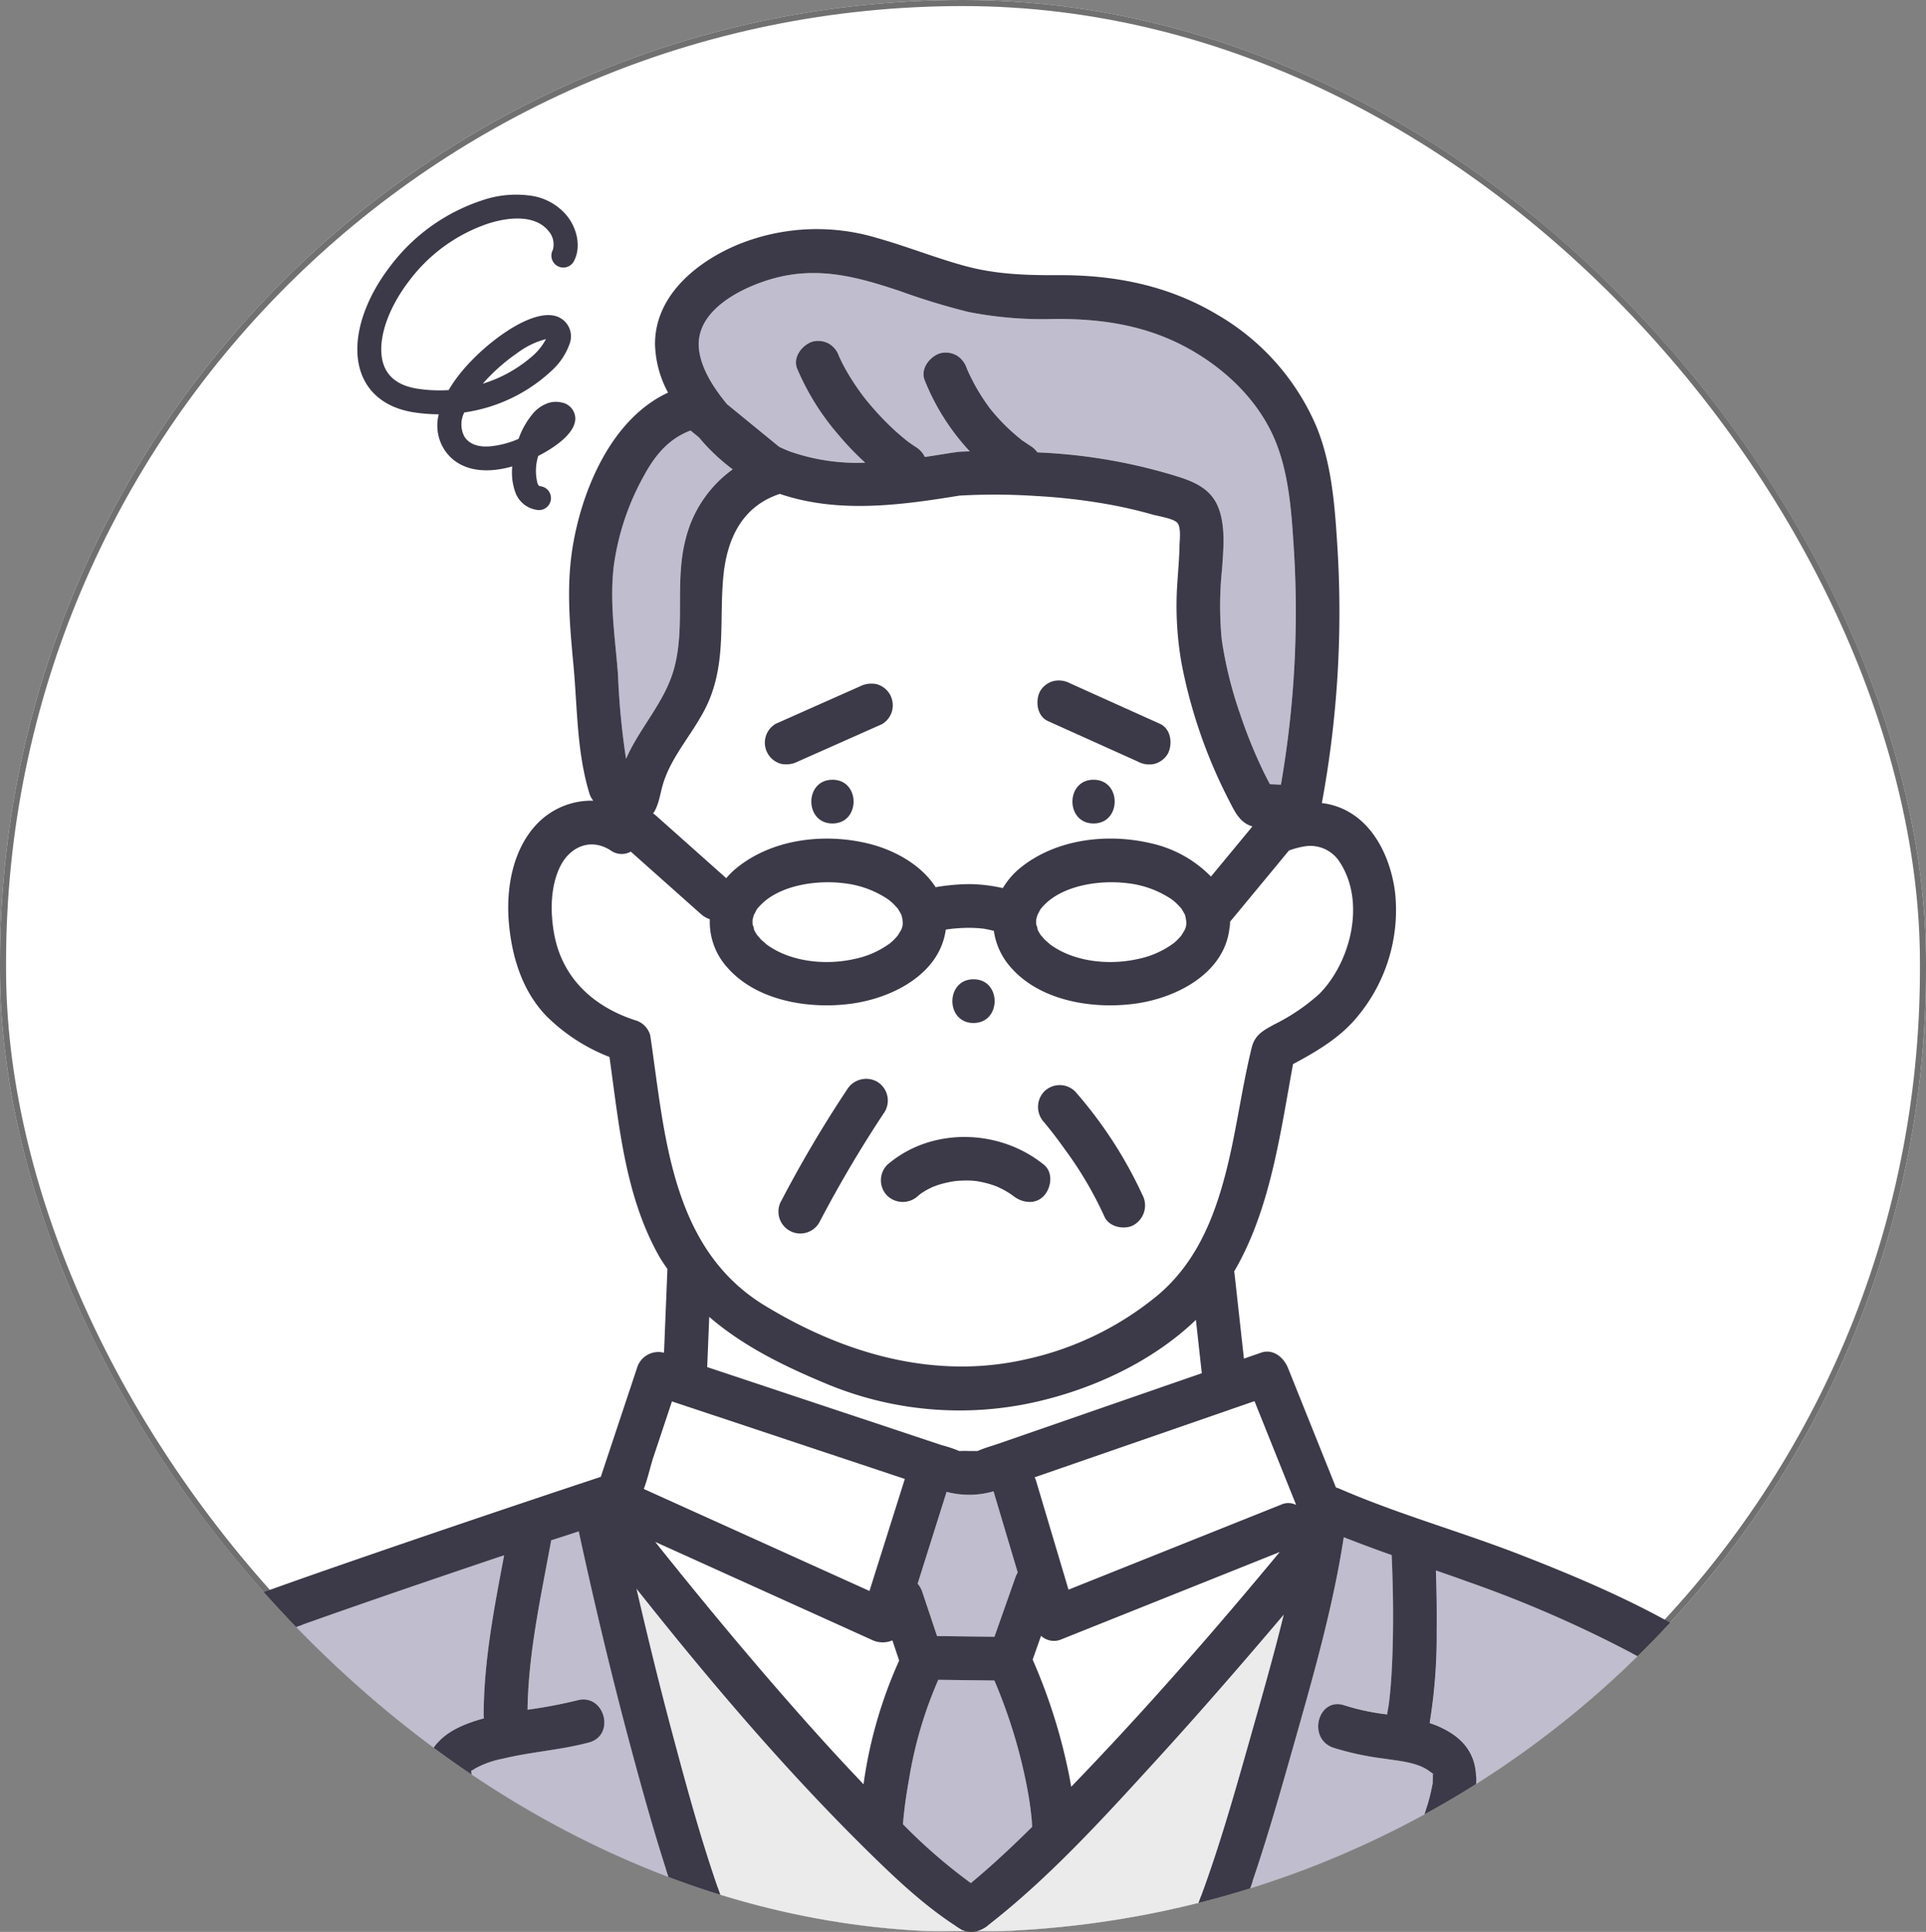 <svg xmlns="http://www.w3.org/2000/svg" xmlns:xlink="http://www.w3.org/1999/xlink" width="318" height="319" viewBox="0 0 318 319">
  <rect x="0" y="0" width="318" height="319" fill="#808080" stroke="none"/>
  <defs>
    <clipPath id="clip-path">
      <rect id="長方形_23750" data-name="長方形 23750" width="318" height="319" rx="159" transform="translate(347 2649)" fill="#fff" stroke="#707070" stroke-width="1"/>
    </clipPath>
  </defs>
  <g id="issue1" transform="translate(-347 -2657)">
    <g id="長方形_23692" data-name="長方形 23692" transform="translate(347 2657)" fill="#fff" stroke="#707070" stroke-width="1">
      <rect width="318" height="319" rx="159" stroke="none"/>
      <rect x="0.5" y="0.5" width="317" height="318" rx="158.5" fill="none"/>
    </g>
    <g id="マスクグループ_31" data-name="マスクグループ 31" transform="translate(0 8)" clip-path="url(#clip-path)">
      <g id="グループ_37179" data-name="グループ 37179" transform="translate(-609.363 2600.348)">
        <path id="パス_51934" data-name="パス 51934" d="M1072.79,256.751c-.021-.114-.146-1.016-.183-1.247q-.135-.838-.291-1.671a86.558,86.558,0,0,0-5.455-17.975l-9.266-.116a67.9,67.9,0,0,0-4.8,16.231q-.328,1.813-.591,3.637l-.087.615-.019.165c-.052.421-.1.839-.151,1.26-.074.644-.132,1.289-.186,1.936.191.186.371.385.563.571a89.6,89.6,0,0,0,10.65,9.15c3.523-2.919,6.866-6.059,10.114-9.283-.024-.395-.037-.79-.072-1.181C1072.959,258.145,1072.874,257.448,1072.79,256.751Z" transform="translate(53.684 90.283)" fill="#c0bdce"/>
        <path id="パス_51935" data-name="パス 51935" d="M1069.646,237.1a3.137,3.137,0,0,1-3.149-.663q-.693,1.962-1.385,3.926a92.882,92.882,0,0,1,6.1,19.509c.091.493.176.993.263,1.491,12.006-12.416,23.412-25.464,34.434-38.767l-2.573,1.029Z" transform="translate(61.758 82.328)" fill="#fff"/>
        <path id="パス_51936" data-name="パス 51936" d="M1062.056,237.73q-2.651-1.2-5.3-2.4-15.239-6.89-30.478-13.781l.258.329c8.392,10.5,17,20.848,25.976,30.861q4.01,4.475,8.161,8.83a74.267,74.267,0,0,1,5.882-20.427q-.559-1.666-1.115-3.335A4.084,4.084,0,0,1,1062.056,237.73Z" transform="translate(38.267 81.698)" fill="#fff"/>
        <path id="パス_51937" data-name="パス 51937" d="M1026.717,216.209c-.507,1.526-.932,3.529-1.611,5.351l4.34,1.963,32.917,14.884q2.921-9.252,5.839-18.5l-38.452-12.8Q1028.235,211.654,1026.717,216.209Z" transform="translate(37.557 72.956)" fill="#fff"/>
        <path id="パス_51938" data-name="パス 51938" d="M1113.037,205.417q-.361-3.262-.721-6.522c-6.756,6.5-15.868,10.873-24.69,13.127a57.038,57.038,0,0,1-36.226-2.534c-7.1-2.947-13.86-6.267-19.437-11.085l-.339,8.291q6.738,2.244,13.478,4.489l25.245,8.4a21.974,21.974,0,0,1,2.809.936c.032.016.071.021.1.034.061,0,.08,0,.164,0,.613-.047,1.25,0,1.865,0h.928c.109-.035.222-.069.327-.114,1.019-.438,2.127-.737,3.174-1.1L1113.3,207.7c-.011-.083-.029-.162-.037-.249Z" transform="translate(41.5 67.695)" fill="#fff"/>
        <path id="パス_51939" data-name="パス 51939" d="M1140.073,150.091a13.051,13.051,0,0,0-2.561.655c-.074.024-.112.035-.159.048-.018.022-.031.045-.048.066q-.679.819-1.354,1.637-4.163,5.031-8.323,10.061c0,.019,0,.035,0,.055a3.911,3.911,0,0,1-.079.878c-.764,7.525-8.66,11.624-15.489,12.579-6.978.977-15.707-.369-20.612-5.954a11.508,11.508,0,0,1-2.818-6.055c-.533-.128-1.069-.249-1.611-.339-.053-.008-.072-.013-.111-.019-.271-.027-.543-.058-.815-.079-.533-.039-1.066-.059-1.6-.059a28.832,28.832,0,0,0-3.179.2c-.207.03-.416.061-.623.095-.979,7.293-8.738,11.27-15.455,12.209-6.98.977-15.708-.369-20.612-5.954a11.212,11.212,0,0,1-2.889-7.973,4.1,4.1,0,0,1-1.417-.807l-1.549-1.377q-5.041-4.49-10.082-8.976a3.113,3.113,0,0,1-3.324-.2c-3.341-2.155-6.81-.583-8.406,2.793-1.571,3.324-1.571,7.473-.92,11.021,1.33,7.237,6.429,11.958,13.34,14.218a3.575,3.575,0,0,1,2.523,2.521c2.407,16.178,3.3,35.109,18.9,44.594,13.075,7.954,28.052,12.35,43.259,8.848a51.37,51.37,0,0,0,21.711-10.618c6.24-5.3,9.227-12.608,11.21-20.376,1.722-6.752,2.563-13.7,4.227-20.456.526-2.133,1.927-2.813,3.685-3.8a32.787,32.787,0,0,0,7.468-5.048c5.2-5.253,7.656-15.117,3.454-21.65A5.744,5.744,0,0,0,1140.073,150.091Zm-54.8,21.968c4.656,0,4.648,7.222,0,7.222S1080.625,172.06,1085.271,172.06Zm-30.417,41.481a3.669,3.669,0,0,1-1.3-4.942,203.232,203.232,0,0,1,10.843-18.341,3.7,3.7,0,0,1,4.94-1.3,3.632,3.632,0,0,1,1.3,4.942,203.134,203.134,0,0,0-10.843,18.341A3.67,3.67,0,0,1,1054.855,213.54Zm42.051-5.734c-1.411,1.538-3.645,1.192-5.107,0l-.023-.018c-.172-.124-.345-.242-.523-.358-.369-.241-.749-.464-1.138-.671-.085-.045-.8-.379-.857-.421-.268-.106-.538-.209-.811-.3a17.01,17.01,0,0,0-2.618-.639c-.172-.016-.6-.067-.626-.069-.477-.034-.955-.042-1.432-.032-.456.008-.913.034-1.367.074-.1.008-.363.047-.517.069a18.945,18.945,0,0,0-2.51.6c-.09.031-.64.236-.815.3-.167.087-.681.329-.761.374-.382.2-.756.428-1.115.669-.108.072-.212.149-.316.225-.013.014-.079.072-.228.2a3.7,3.7,0,0,1-5.107,0,3.629,3.629,0,0,1,0-5.107c7.269-6.28,18.542-5.974,25.87,0C1098.468,203.973,1098.119,206.485,1096.905,207.806Zm14.937,4.752c-1.505.971-4.186.445-4.942-1.3a61.5,61.5,0,0,0-6.463-11.008q-.753-1.059-1.534-2.1l-.332-.44-.079-.1-.419-.536c-.369-.465-.741-.931-1.125-1.387a3.706,3.706,0,0,1,0-5.107,3.626,3.626,0,0,1,5.107,0,71.026,71.026,0,0,1,11.082,17.03A3.723,3.723,0,0,1,1111.842,212.558Z" transform="translate(31.824 38.292)" fill="#fff"/>
        <path id="パス_51940" data-name="パス 51940" d="M1090.158,159.511c-.022-.087-.043-.173-.067-.262s-.042-.16-.051-.205-.054-.088-.1-.177c-.109-.2-.225-.4-.347-.6-.066-.108-.11-.183-.136-.233s-.087-.093-.159-.175c-.162-.186-.334-.366-.509-.538a7.058,7.058,0,0,0-1.086-.913,16.314,16.314,0,0,0-7.248-2.576c-4.683-.557-10.429.417-13.533,3.489a8.858,8.858,0,0,0-.68.748l-.124.2c-.1.172-.419.843-.436.815-.064.239-.159.634-.2.716a5.585,5.585,0,0,0,0,.912,1.858,1.858,0,0,1,.225.78,7.43,7.43,0,0,0,.607,1.045c-.26-.367.43.478.608.655.1.1,1,.868.756.682,3.913,2.937,9.726,3.563,14.518,2.5a14.958,14.958,0,0,0,6.034-2.663,10.167,10.167,0,0,0,1.186-1.194l.026-.029a.588.588,0,0,1,.055-.093c.125-.2.244-.393.359-.594a2.474,2.474,0,0,0,.408-1.541c0-.082-.018-.21-.034-.332A3.886,3.886,0,0,1,1090.158,159.511Z" transform="translate(61.97 40.646)" fill="#fff"/>
        <path id="パス_51941" data-name="パス 51941" d="M1057.515,212.213c-.183-.016-.212,0,0,0Z" transform="translate(57.072 76.045)" fill="#78c8e6"/>
        <path id="パス_51942" data-name="パス 51942" d="M1121.184,164.417a83.763,83.763,0,0,1-7.862-22.642,54.613,54.613,0,0,1-.7-13.472c.127-1.99.312-3.98.348-5.975.017-.92.294-2.967-.326-3.786-.567-.748-3.219-1.144-4.2-1.425-2.173-.619-4.378-1.13-6.6-1.552a97.165,97.165,0,0,0-12.432-1.485,103.979,103.979,0,0,0-12.769-.074c-9.888,1.619-20.082,2.967-29.665-.282-6.266,2.066-8.758,7.471-9.339,13.762-.644,6.983.449,13.7-2.359,20.37-2.054,4.881-6.234,8.923-7.664,14.032-.436,1.558-.671,3.383-1.565,4.6a4.132,4.132,0,0,1,.451.334q.773.688,1.549,1.379l10.079,8.975a13.1,13.1,0,0,1,1.7-1.669c5.864-4.778,14.322-5.783,21.527-4.1,4.386,1.026,8.92,3.483,11.345,7.265a34.146,34.146,0,0,1,5.478-.512,25.854,25.854,0,0,1,5.62.661,12.483,12.483,0,0,1,2.854-3.319c5.866-4.778,14.323-5.783,21.527-4.1a19.863,19.863,0,0,1,9.976,5.5l6.845-8.277C1122.978,168.039,1122.164,166.343,1121.184,164.417Zm-65.508,3.738c-4.654,0-4.648-7.222,0-7.222S1060.322,168.155,1055.676,168.155Zm9.835-18.555a3.623,3.623,0,0,1-1.66,2.159l-1.74.772q-6.081,2.7-12.162,5.405a4.179,4.179,0,0,1-2.783.364,3.613,3.613,0,0,1-.862-6.6l1.74-.772q6.081-2.7,12.162-5.405a4.178,4.178,0,0,1,2.783-.364,3.647,3.647,0,0,1,2.157,1.66A3.7,3.7,0,0,1,1065.511,149.6Zm33.275,18.555c-4.654,0-4.648-7.222,0-7.222S1103.432,168.155,1098.786,168.155Zm12.258-11.515a3.675,3.675,0,0,1-2.157,1.661,3.919,3.919,0,0,1-2.783-.364l-1.859-.838q-6.493-2.925-12.986-5.848c-1.839-.83-2.13-3.364-1.3-4.942a3.68,3.68,0,0,1,2.157-1.66,3.919,3.919,0,0,1,2.783.364q.929.419,1.859.836l12.985,5.85C1111.588,152.528,1111.879,155.062,1111.044,156.64Z" transform="translate(38.132 16.471)" fill="#fff"/>
        <path id="パス_51943" data-name="パス 51943" d="M1082.984,213.528q-8.835,3.062-17.673,6.123a4.126,4.126,0,0,1,.226.554q2.682,9,5.365,18l1.6-.642,33.686-13.475a2.892,2.892,0,0,1,2.292.128l-6.875-17.136Z" transform="translate(61.878 72.942)" fill="#fff"/>
        <path id="パス_51944" data-name="パス 51944" d="M1065.822,216.351a14.479,14.479,0,0,1-7.765.087q-2.39,7.581-4.783,15.165a4.059,4.059,0,0,1,.756,1.321q1.223,3.662,2.449,7.326,4.74.058,9.48.117,1.731-4.909,3.464-9.817a4.5,4.5,0,0,1,.379-.791l-3.948-13.245C1065.837,216.457,1065.837,216.407,1065.822,216.351Z" transform="translate(54.597 78.552)" fill="#c0bdce"/>
        <path id="パス_51945" data-name="パス 51945" d="M1036.177,108.347l-1.392-1.138c-3.491,1.321-5.749,3.9-7.618,7.331a42.112,42.112,0,0,0-5.046,14.988c-.735,6.1.238,12.008.692,18.073a122.877,122.877,0,0,0,1.324,13.822c2.226-5.112,6.3-9.238,7.859-14.666,2.019-7,.1-14.537,1.993-21.67a20.061,20.061,0,0,1,7.758-11.466A32.511,32.511,0,0,1,1036.177,108.347Z" transform="translate(35.591 12.53)" fill="#c0bdce"/>
        <path id="パス_51946" data-name="パス 51946" d="M1060.916,159.249c-.026-.095-.042-.16-.052-.205a1.991,1.991,0,0,1-.1-.177c-.109-.2-.226-.4-.347-.6-.067-.108-.111-.183-.138-.233s-.085-.093-.157-.175c-.162-.186-.334-.366-.509-.538a7.069,7.069,0,0,0-1.087-.913,16.321,16.321,0,0,0-7.25-2.576c-4.683-.557-10.427.417-13.531,3.489a8.578,8.578,0,0,0-.682.746l-.122.2c-.106.172-.42.843-.437.815-.064.239-.16.634-.2.716a5.413,5.413,0,0,0,0,.912,1.846,1.846,0,0,1,.223.78,7.754,7.754,0,0,0,.607,1.045c-.259-.367.43.478.61.655.1.1,1,.868.754.682,3.914,2.937,9.728,3.563,14.52,2.5a14.956,14.956,0,0,0,6.034-2.663,10.032,10.032,0,0,0,1.185-1.194l.027-.031a.845.845,0,0,1,.053-.091c.127-.2.244-.393.361-.594a2.462,2.462,0,0,0,.406-1.541c0-.173-.067-.558-.061-.584C1060.988,159.534,1060.955,159.392,1060.916,159.249Z" transform="translate(44.321 40.646)" fill="#fff"/>
        <path id="パス_51947" data-name="パス 51947" d="M1090.023,144.414c.1.1.12.112,0,0Z" transform="translate(76.827 35.036)" fill="#78c8e6"/>
        <path id="パス_51948" data-name="パス 51948" d="M1126.289,119.567c-2.528-6.831-7.991-12.278-14.223-15.841-7.036-4.02-14.483-5.181-22.5-5.141a63.138,63.138,0,0,1-14.345-1.167,115.22,115.22,0,0,1-11.217-3.425c-7.075-2.374-13.565-4.131-20.931-2.086-5.139,1.425-13.062,5.261-12.27,11.756.39,3.2,2.44,6.347,4.62,8.988l8.607,7.038c.579.273,1.16.544,1.764.767a33.436,33.436,0,0,0,12.441,1.854,46.812,46.812,0,0,1-4.314-4.487,41.287,41.287,0,0,1-6.92-11.053c-.762-1.873.839-3.9,2.521-4.441a3.682,3.682,0,0,1,2.783.364,3.833,3.833,0,0,1,1.606,2.04l.056.116c.1.218.2.437.307.653q.27.559.566,1.1c.432.8.9,1.579,1.4,2.343q.775,1.194,1.632,2.334c.043.058.284.364.316.411.07.085.133.164.136.169q.436.539.886,1.067a46.573,46.573,0,0,0,3.964,4.113c.649.592,1.321,1.151,2,1.7.153.112.305.226.459.335.34.244.685.477,1.037.7a3.861,3.861,0,0,1,1.414,1.6c1.522-.23,3.037-.469,4.531-.716.108-.018.207-.011.313-.021a4.062,4.062,0,0,1,.647-.109c.642-.043,1.285-.059,1.929-.087a37.714,37.714,0,0,1-7.444-11.746c-.759-1.875.836-3.9,2.521-4.442a3.689,3.689,0,0,1,2.783.364,3.963,3.963,0,0,1,1.66,2.159l.035.087c.072.162.143.326.217.486.166.364.339.724.518,1.082q.537,1.069,1.152,2.1.58.97,1.226,1.9c.226.323.459.64.692.957l.021.024c.1.124.2.247.3.368a31.663,31.663,0,0,0,3.25,3.4c.291.26.584.517.885.766q.224.188.453.371c.237.191.242.213.189.188.25.177.586.38.664.435.318.223.64.437.966.647a4,4,0,0,1,1.073,1.019c.242.016.486.024.729.04a90.483,90.483,0,0,1,22.915,4.105c3.115,1.051,5.5,2.378,6.5,5.718.891,2.976.562,6.285.356,9.331a58.417,58.417,0,0,0-.063,11.709,67.311,67.311,0,0,0,3.04,12.319,81.1,81.1,0,0,0,3.824,9.432c.352.725.727,1.436,1.1,2.149.6.022,1.207.043,1.812.069a166.983,166.983,0,0,0,2.019-40.63C1128.563,129.747,1128.078,124.405,1126.289,119.567Z" transform="translate(40.972 2.729)" fill="#c0bdce"/>
        <path id="パス_51949" data-name="パス 51949" d="M1061.125,280.416a5.112,5.112,0,0,1-1.773.889h34.788c4.365-10.474,7.471-21.626,10.535-32.439,1.8-6.359,3.742-13.117,5.383-19.834-6.925,8.171-13.948,16.263-21.174,24.17C1080.2,262.711,1071.331,272.494,1061.125,280.416Z" transform="translate(58.273 86.224)" fill="#ebebeb"/>
        <path id="パス_51950" data-name="パス 51950" d="M1118.652,260.158c.188.083.385.149-.175-.164.18.1-.868-.616-.751-.541-1.99-1.273-4.884-1.473-7.154-1.833a47.328,47.328,0,0,1-8.38-1.806c-4.364-1.529-2.474-8.5,1.921-6.964a37.75,37.75,0,0,0,7,1.478c.011-.075-.008-.151.006-.225.1-.5.177-1,.259-1.5l.018-.108c0-.026,0-.04.008-.087.035-.29.071-.579.1-.87.128-1.2.223-2.4.3-3.6.164-2.6.236-5.208.263-7.813.042-4.038-.045-8.078-.224-12.111q-3.986-1.4-7.912-2.947c-1.783,11.673-5.126,23.246-8.325,34.536-2.881,10.166-5.839,20.575-9.74,30.518h23.319a157.285,157.285,0,0,0,8.233-19.7c.337-1.066.652-2.139.9-3.229.087-.382.165-.767.238-1.152.107-.581.059.136.088-.758.011-.3.01-.6.016-.894l0-.071c-.014-.059-.024-.119-.042-.176-.127-.059-.22-.112-.008-.035l.008.035.032.013C1118.641,260.109,1118.644,260.117,1118.652,260.158Z" transform="translate(74.309 81.406)" fill="#c0bdce"/>
        <path id="パス_51951" data-name="パス 51951" d="M1157.536,255.663a42.533,42.533,0,0,0-3.892-8.148,11.474,11.474,0,0,0-1.841-2.265,58.205,58.205,0,0,0-6.713-4.17,200.038,200.038,0,0,0-32.521-14.754c-1.733-.631-3.478-1.236-5.222-1.841.107,3.335.164,6.672.122,10.005a89.258,89.258,0,0,1-1.159,15.2,14.538,14.538,0,0,1,4.033,1.984c4.341,3.126,4.1,7.712,2.869,12.395a115.256,115.256,0,0,1-7.825,19.986h59.855q-.7-3.373-1.478-6.725A170.241,170.241,0,0,0,1157.536,255.663Z" transform="translate(86.121 83.473)" fill="#c0bdce"/>
        <path id="パス_51952" data-name="パス 51952" d="M1062.673,269.836c-13.733-13.5-26.322-28.333-38.319-43.471,1.806,7.765,3.69,15.513,5.742,23.214,2.982,11.181,6.043,22.552,10.347,33.341h38.313a3.115,3.115,0,0,1-.836-.324C1072.3,279.1,1067.371,274.452,1062.673,269.836Z" transform="translate(37.102 84.61)" fill="#ebebeb"/>
        <path id="パス_51953" data-name="パス 51953" d="M1025.133,220.467c-1.512.5-3.025,1-4.547,1.475-1.7,9.39-3.757,18.46-3.908,27.972a77.763,77.763,0,0,0,8.208-1.55c4.5-1.207,6.405,5.762,1.919,6.964-4.661,1.249-9.535,1.531-14.224,2.677a15.267,15.267,0,0,0-4.953,1.844,1.574,1.574,0,0,0-.3.178c.122.221.071.229,0,0l-.011.01a76.345,76.345,0,0,0,2.505,9.151,164.846,164.846,0,0,0,6.168,17.295h27.109c-3.759-9.97-6.665-20.283-9.42-30.551C1030.524,244.191,1027.7,232.353,1025.133,220.467Z" transform="translate(26.793 81.042)" fill="#c0bdce"/>
        <path id="パス_51954" data-name="パス 51954" d="M1035.852,223.244c-11.43,3.86-22.853,7.75-34.212,11.811-4.316,1.542-8.631,3.094-12.894,4.778a19.331,19.331,0,0,0-4.059,1.807,16.518,16.518,0,0,0-5.434,5.771c-3.833,6.171-5.848,13.387-7.649,20.362-1.473,5.706-2.7,11.469-3.969,17.222h64.7c-.576-1.486-1.138-2.976-1.69-4.45-1.738-4.648-3.357-9.35-4.773-14.109-.88-2.956-2.361-6.665-1.534-9.777,1.054-3.977,5.375-5.783,9.145-6.807a4.073,4.073,0,0,1-.051-.538c.026-8.931,1.729-17.648,3.38-26.38C1036.493,223.04,1036.168,223.138,1035.852,223.244Z" transform="translate(2.792 82.534)" fill="#c0bdce"/>
        <path id="パス_51955" data-name="パス 51955" d="M1050.548,184.491a3.629,3.629,0,0,0,0,5.107,3.7,3.7,0,0,0,5.107,0c.149-.124.215-.181.228-.2.1-.075.208-.152.316-.225.36-.241.734-.465,1.116-.669.08-.045.594-.287.761-.374.175-.061.725-.266.815-.3a18.937,18.937,0,0,1,2.51-.6c.154-.022.419-.061.517-.069.454-.04.911-.066,1.368-.074.477-.01.955,0,1.431.032.021,0,.454.053.626.069a17.013,17.013,0,0,1,2.618.639c.273.091.542.194.811.3.061.042.772.376.857.421.388.207.769.43,1.138.671.178.116.352.234.523.358l.022.018c1.462,1.192,3.7,1.538,5.107,0,1.213-1.321,1.563-3.833,0-5.107C1069.09,178.518,1057.817,178.211,1050.548,184.491Z" transform="translate(52.312 56.5)" fill="#3c3948"/>
        <path id="パス_51956" data-name="パス 51956" d="M1085.829,140.089l-12.985-5.85-1.859-.836a3.919,3.919,0,0,0-2.783-.364,3.681,3.681,0,0,0-2.157,1.66c-.834,1.578-.544,4.112,1.3,4.942q6.493,2.923,12.986,5.848l1.858.838a3.92,3.92,0,0,0,2.783.364,3.675,3.675,0,0,0,2.157-1.661C1087.958,143.451,1087.668,140.917,1085.829,140.089Z" transform="translate(62.053 28.082)" fill="#3c3948"/>
        <path id="パス_51957" data-name="パス 51957" d="M1056.029,133.348a4.179,4.179,0,0,0-2.783.364q-6.081,2.7-12.162,5.405l-1.74.772a3.618,3.618,0,0,0-1.66,2.159,3.616,3.616,0,0,0,2.521,4.442,4.179,4.179,0,0,0,2.783-.364q6.081-2.7,12.162-5.405l1.74-.772a3.625,3.625,0,0,0,1.66-2.159,3.7,3.7,0,0,0-.364-2.783A3.648,3.648,0,0,0,1056.029,133.348Z" transform="translate(45.093 28.281)" fill="#3c3948"/>
        <path id="パス_51958" data-name="パス 51958" d="M1071.79,175.609a3.626,3.626,0,0,0-5.107,0,3.706,3.706,0,0,0,0,5.107c.383.456.756.921,1.125,1.387l.419.536.078.1.332.44q.78,1.038,1.534,2.1a61.488,61.488,0,0,1,6.463,11.008c.756,1.74,3.436,2.266,4.942,1.3a3.723,3.723,0,0,0,1.3-4.94A71.025,71.025,0,0,0,1071.79,175.609Z" transform="translate(62.09 53.271)" fill="#3c3948"/>
        <path id="パス_51959" data-name="パス 51959" d="M1055.218,174.375a3.7,3.7,0,0,0-4.94,1.3,203.257,203.257,0,0,0-10.843,18.341,3.611,3.611,0,1,0,6.235,3.646,203.12,203.12,0,0,1,10.843-18.341A3.632,3.632,0,0,0,1055.218,174.375Z" transform="translate(45.949 52.879)" fill="#3c3948"/>
        <path id="パス_51960" data-name="パス 51960" d="M1045.827,143.139c-4.648,0-4.654,7.222,0,7.222S1050.481,143.139,1045.827,143.139Z" transform="translate(47.981 34.265)" fill="#3c3948"/>
        <path id="パス_51961" data-name="パス 51961" d="M1060.337,163.668c-4.646,0-4.654,7.222,0,7.222S1064.992,163.668,1060.337,163.668Z" transform="translate(56.759 46.683)" fill="#3c3948"/>
        <path id="パス_51962" data-name="パス 51962" d="M1072.688,143.139c-4.648,0-4.654,7.222,0,7.222S1077.342,143.139,1072.688,143.139Z" transform="translate(64.23 34.265)" fill="#3c3948"/>
        <path id="パス_51963" data-name="パス 51963" d="M1060.018,261.6h-1.767A3.241,3.241,0,0,0,1060.018,261.6Z" transform="translate(57.607 105.926)" fill="#323232"/>
        <path id="パス_51964" data-name="パス 51964" d="M1241.416,322.379c-10.275-7.217-22.225-12.4-33.873-16.938-9.928-3.871-20.3-6.736-30.073-10.992a4.07,4.07,0,0,0-.525-.169q-3.963-9.875-7.924-19.747c-.69-1.719-2.431-3.219-4.442-2.523l-2.833.981q-.664-6-1.327-12-.113-1.021-.226-2.04c-.013-.124-.037-.239-.055-.36,5.966-10.2,7.6-22.713,9.715-34.23,3.816-2.024,7.777-4.378,10.506-7.689a27.48,27.48,0,0,0,6.349-20.622c-.778-6.221-4.08-12.916-10.652-14.533a13.281,13.281,0,0,0-1.444-.263,173,173,0,0,0,2.505-43.275c-.4-6.32-.976-13-3.409-18.911a39.1,39.1,0,0,0-16.26-18.4c-8.084-4.86-16.991-6.627-26.33-6.58-5.341.027-10.4-.128-15.574-1.557-4.81-1.326-9.45-3.186-14.248-4.544a34.495,34.495,0,0,0-22.918.981c-6.84,2.8-13.873,8.413-13.865,16.494a17.628,17.628,0,0,0,2.154,8.02c-9.008,4.176-13.852,15.176-15.585,24.51-1.29,6.943-.68,13.56-.034,20.516.666,7.16.528,14.3,2.656,21.244a3.354,3.354,0,0,0,.624,1.112,12.461,12.461,0,0,0-9.479,4.02c-3.908,4.263-4.956,10.605-4.462,16.19.5,5.608,2.205,11.207,6.182,15.341a30.344,30.344,0,0,0,10.422,6.768c1.589,11.218,2.547,22.933,8.233,32.967.414.732.892,1.377,1.343,2.061a.19.19,0,0,1-.008.032q-.28,6.888-.562,13.772l-.016,0a3.672,3.672,0,0,0-4.441,2.523q-2.992,8.989-5.983,17.978-19.018,6.3-37.96,12.825c-8.516,2.94-17.038,5.885-25.459,9.09a51.444,51.444,0,0,0-8.549,3.654c-4.378,2.671-7.436,7.115-9.665,11.634-5.808,11.772-8.124,25.011-10.906,37.814h7.407c1.266-5.754,2.5-11.517,3.969-17.222,1.8-6.975,3.817-14.191,7.649-20.362a16.519,16.519,0,0,1,5.434-5.771,19.34,19.34,0,0,1,4.059-1.807c4.263-1.684,8.578-3.236,12.894-4.778,11.36-4.06,22.782-7.951,34.212-11.811.316-.106.64-.2.958-.31-1.651,8.732-3.354,17.449-3.38,26.38a4.072,4.072,0,0,0,.052.538c-3.77,1.024-8.091,2.829-9.145,6.807-.826,3.112.655,6.821,1.534,9.777,1.416,4.759,3.035,9.461,4.773,14.109.552,1.475,1.114,2.964,1.69,4.45h7.652a164.812,164.812,0,0,1-6.168-17.295,76.315,76.315,0,0,1-2.505-9.151l.011-.01c.075.225.127.217,0,0a1.574,1.574,0,0,1,.3-.178,15.268,15.268,0,0,1,4.953-1.844c4.69-1.146,9.564-1.428,14.224-2.677,4.486-1.2,2.582-8.171-1.919-6.964a77.783,77.783,0,0,1-8.208,1.55c.151-9.512,2.2-18.582,3.908-27.972,1.521-.478,3.035-.974,4.547-1.475,2.571,11.886,5.391,23.724,8.541,35.469,2.754,10.268,5.661,20.582,9.419,30.551h7.659c-4.3-10.788-7.365-22.159-10.347-33.341-2.053-7.7-3.937-15.449-5.742-23.214,12,15.138,24.586,29.97,38.319,43.471,4.7,4.616,9.628,9.268,15.247,12.759a3.118,3.118,0,0,0,.836.324h1.767a5.114,5.114,0,0,0,1.773-.889c10.206-7.922,19.071-17.706,27.759-27.213,7.225-7.907,14.248-16,21.174-24.17-1.64,6.717-3.581,13.475-5.383,19.834-3.064,10.812-6.17,21.965-10.535,32.439h7.758c3.9-9.942,6.859-20.352,9.74-30.518,3.2-11.291,6.542-22.864,8.325-34.536q3.929,1.543,7.912,2.947c.178,4.033.265,8.073.223,12.111-.027,2.6-.1,5.211-.264,7.813-.075,1.2-.17,2.4-.3,3.6-.031.29-.066.579-.1.87,0,.047-.007.061-.008.087l-.018.108c-.082.5-.162,1-.259,1.5-.015.074,0,.149-.006.225a37.752,37.752,0,0,1-7-1.478c-4.4-1.539-6.285,5.434-1.921,6.964a47.324,47.324,0,0,0,8.379,1.806c2.271.36,5.164.56,7.154,1.833-.117-.075.931.642.751.541.56.313.363.247.175.164-.008-.042-.011-.05-.009,0l-.032-.013c.018.058.027.117.042.176l0,.071c-.006.3,0,.6-.016.894-.029.894.019.177-.088.758-.072.385-.151.77-.238,1.152-.247,1.09-.562,2.163-.9,3.229a157.258,157.258,0,0,1-8.233,19.7h8.017a115.265,115.265,0,0,0,7.825-19.986c1.23-4.683,1.472-9.268-2.87-12.395a14.537,14.537,0,0,0-4.033-1.984,89.234,89.234,0,0,0,1.159-15.2c.042-3.333-.014-6.67-.122-10.005,1.744.605,3.489,1.21,5.222,1.841a200.043,200.043,0,0,1,32.52,14.754,58.2,58.2,0,0,1,6.714,4.17,11.482,11.482,0,0,1,1.841,2.265,42.542,42.542,0,0,1,3.892,8.148,170.2,170.2,0,0,1,6.229,21.668q.773,3.353,1.478,6.725h7.344a191.393,191.393,0,0,0-7.662-29.158C1248.993,332.685,1246.568,326,1241.416,322.379ZM1033.977,341.2l.01-.014Zm.122-.175,0,0,0,0v0l-.006,0c-.016-.08-.037-.162-.051-.244a1.837,1.837,0,0,0,.061.244l.007.022Zm49.949-246.387c7.367-2.045,13.857-.287,20.931,2.086a115.228,115.228,0,0,0,11.217,3.425,63.134,63.134,0,0,0,14.345,1.167c8.015-.04,15.462,1.12,22.5,5.141,6.232,3.563,11.7,9.01,14.223,15.841,1.79,4.839,2.274,10.18,2.61,15.288a167,167,0,0,1-2.019,40.63c-.605-.026-1.208-.047-1.812-.069-.377-.713-.753-1.424-1.1-2.149a81.106,81.106,0,0,1-3.824-9.432,67.292,67.292,0,0,1-3.04-12.319,58.408,58.408,0,0,1,.063-11.709c.205-3.046.534-6.355-.356-9.331-1-3.34-3.382-4.667-6.5-5.718a90.483,90.483,0,0,0-22.915-4.105c-.242-.016-.486-.024-.729-.04a4,4,0,0,0-1.073-1.019c-.326-.21-.649-.424-.966-.647-.079-.055-.414-.258-.665-.435.053.026.048,0-.189-.188q-.229-.183-.453-.371c-.3-.249-.594-.506-.884-.766a31.674,31.674,0,0,1-3.25-3.4c-.1-.12-.2-.244-.3-.368l-.021-.024c-.233-.316-.465-.634-.692-.957q-.645-.929-1.226-1.9-.614-1.028-1.152-2.1c-.18-.358-.353-.717-.519-1.082-.074-.16-.144-.324-.217-.486l-.035-.087a3.962,3.962,0,0,0-1.66-2.159,3.689,3.689,0,0,0-2.783-.364c-1.685.546-3.28,2.568-2.521,4.442a37.711,37.711,0,0,0,7.444,11.746c-.644.027-1.287.043-1.929.087a4.064,4.064,0,0,0-.647.109c-.106.01-.205,0-.313.021-1.494.247-3.009.486-4.531.716a3.859,3.859,0,0,0-1.414-1.6c-.351-.228-.7-.461-1.037-.7-.154-.109-.306-.223-.459-.335-.679-.554-1.351-1.112-2-1.7a46.555,46.555,0,0,1-3.964-4.113q-.45-.527-.886-1.067s-.066-.083-.136-.169c-.032-.047-.273-.353-.316-.411q-.855-1.139-1.632-2.334c-.494-.764-.965-1.542-1.4-2.343q-.3-.544-.566-1.1c-.106-.217-.206-.435-.307-.653l-.056-.116a3.832,3.832,0,0,0-1.607-2.04,3.682,3.682,0,0,0-2.783-.364c-1.682.544-3.284,2.568-2.521,4.441a41.283,41.283,0,0,0,6.92,11.053,46.858,46.858,0,0,0,4.314,4.487,33.436,33.436,0,0,1-12.441-1.854c-.6-.223-1.185-.494-1.764-.767l-8.607-7.038c-2.181-2.64-4.231-5.791-4.621-8.988C1070.985,99.9,1078.908,96.062,1084.047,94.636Zm82.883,84.894a.867.867,0,0,0-.08-.08A.867.867,0,0,1,1166.93,179.53Zm-38.04,24.308c-.178-.177-.868-1.022-.608-.655a7.453,7.453,0,0,1-.607-1.045,1.856,1.856,0,0,0-.225-.78,5.571,5.571,0,0,1,0-.912c.04-.082.135-.477.2-.716.018.027.332-.644.436-.815l.124-.2a8.858,8.858,0,0,1,.68-.748c3.1-3.072,8.85-4.046,13.533-3.489a16.312,16.312,0,0,1,7.248,2.576,7.051,7.051,0,0,1,1.086.913c.175.172.347.352.509.538.072.082.119.132.159.175s.071.125.136.233c.122.2.238.393.347.6.047.088.079.141.1.177s.026.111.051.205.045.175.067.262a3.857,3.857,0,0,0,.071.416c.016.122.032.25.034.332a2.474,2.474,0,0,1-.408,1.541c-.116.2-.234.4-.359.594a.6.6,0,0,0-.055.093l-.026.029a10.158,10.158,0,0,1-1.186,1.194,14.956,14.956,0,0,1-6.034,2.663c-4.792,1.066-10.605.44-14.518-2.5C1129.893,204.707,1128.99,203.936,1128.89,203.838Zm17.431-15.958c-7.2-1.687-15.661-.682-21.527,4.1a12.481,12.481,0,0,0-2.853,3.319,25.859,25.859,0,0,0-5.621-.661,34.141,34.141,0,0,0-5.478.512c-2.425-3.783-6.959-6.24-11.345-7.265-7.2-1.687-15.662-.682-21.527,4.1a13.106,13.106,0,0,0-1.7,1.669l-10.079-8.975q-.775-.689-1.549-1.379a4.145,4.145,0,0,0-.451-.334c.894-1.217,1.128-3.041,1.565-4.6,1.43-5.108,5.609-9.151,7.663-14.032,2.809-6.673,1.716-13.387,2.359-20.37.581-6.291,3.074-11.7,9.339-13.762,9.583,3.25,19.777,1.9,29.665.282a103.972,103.972,0,0,1,12.769.074,97.173,97.173,0,0,1,12.432,1.485c2.22.422,4.425.932,6.6,1.552.982.281,3.635.677,4.2,1.425.62.819.343,2.866.326,3.786-.037,1.995-.222,3.985-.348,5.975a54.6,54.6,0,0,0,.7,13.472,83.766,83.766,0,0,0,7.862,22.642c.981,1.926,1.794,3.622,3.826,4.218l-6.845,8.277A19.864,19.864,0,0,0,1146.321,187.881Zm-64.255,15.958c-.18-.177-.868-1.022-.61-.655a7.79,7.79,0,0,1-.607-1.045,1.848,1.848,0,0,0-.223-.78,5.413,5.413,0,0,1,0-.912c.039-.082.135-.477.2-.716.016.027.331-.644.437-.815l.122-.2a8.579,8.579,0,0,1,.682-.746c3.1-3.072,8.848-4.046,13.531-3.489a16.32,16.32,0,0,1,7.25,2.576,7.045,7.045,0,0,1,1.087.913c.175.172.347.352.508.538.073.082.118.132.158.175s.071.125.138.233c.12.2.237.393.347.6a2.006,2.006,0,0,0,.1.177c.01.045.026.111.052.205.038.143.072.284.109.425-.006.026.058.411.061.584a2.463,2.463,0,0,1-.406,1.541c-.117.2-.234.4-.361.594a.858.858,0,0,0-.053.092l-.027.03a10.022,10.022,0,0,1-1.184,1.194,14.956,14.956,0,0,1-6.035,2.663c-4.792,1.066-10.605.44-14.52-2.5C1083.07,204.707,1082.164,203.936,1082.067,203.838Zm-24.355-61.78a42.109,42.109,0,0,1,5.046-14.988c1.87-3.43,4.128-6.01,7.619-7.331l1.392,1.138a32.5,32.5,0,0,0,5.571,5.275,20.061,20.061,0,0,0-7.758,11.466c-1.889,7.132.026,14.666-1.993,21.67-1.563,5.428-5.633,9.554-7.859,14.666a122.964,122.964,0,0,1-1.324-13.822C1057.949,154.067,1056.977,148.159,1057.712,142.059Zm6.015,77.569a3.575,3.575,0,0,0-2.523-2.521c-6.911-2.26-12.01-6.981-13.34-14.218-.652-3.548-.652-7.7.92-11.021,1.6-3.375,5.065-4.948,8.406-2.793a3.113,3.113,0,0,0,3.324.2q5.041,4.487,10.082,8.976.775.688,1.549,1.377a4.1,4.1,0,0,0,1.417.807,11.213,11.213,0,0,0,2.889,7.973c4.9,5.585,13.632,6.932,20.612,5.954,6.718-.939,14.476-4.916,15.455-12.209.207-.034.415-.064.623-.095a28.828,28.828,0,0,1,3.179-.2c.533,0,1.066.021,1.6.059.273.021.544.051.815.079.038.006.058.011.111.019.542.09,1.078.21,1.611.339a11.509,11.509,0,0,0,2.818,6.055c4.9,5.585,13.634,6.932,20.612,5.954,6.829-.955,14.725-5.054,15.489-12.579a3.9,3.9,0,0,0,.079-.878c0-.019,0-.035,0-.055q4.16-5.031,8.323-10.061.676-.819,1.354-1.637c.018-.021.031-.043.048-.066.047-.013.085-.024.159-.048a13.05,13.05,0,0,1,2.562-.655,5.744,5.744,0,0,1,5.741,2.743c4.2,6.534,1.746,16.4-3.454,21.65a32.787,32.787,0,0,1-7.468,5.048c-1.757.982-3.158,1.663-3.685,3.8-1.664,6.754-2.505,13.7-4.227,20.456-1.984,7.768-4.971,15.075-11.21,20.376a51.367,51.367,0,0,1-21.711,10.618c-15.207,3.5-30.184-.894-43.259-8.848C1067.032,254.737,1066.135,235.805,1063.727,219.628Zm56.692,75.276c.015.056.015.106.032.162l3.948,13.245a4.492,4.492,0,0,0-.379.791q-1.731,4.909-3.463,9.817-4.74-.06-9.48-.117-1.226-3.664-2.449-7.326a4.059,4.059,0,0,0-.756-1.321q2.39-7.583,4.783-15.165A14.48,14.48,0,0,0,1120.419,294.9Zm-5.98-6.652a.791.791,0,0,0,.148.007A.791.791,0,0,1,1114.439,288.251Zm6.779-1.218c-1.048.363-2.155.661-3.175,1.1-.106.045-.218.079-.327.114h-.928c-.615,0-1.252-.047-1.865,0-.084.006-.1,0-.164,0a1.082,1.082,0,0,1-.1-.034,22,22,0,0,0-2.809-.936l-25.245-8.4q-6.738-2.246-13.478-4.489l.338-8.291c5.577,4.818,12.339,8.139,19.437,11.085a57.038,57.038,0,0,0,36.226,2.534c8.823-2.253,17.934-6.627,24.69-13.127q.359,3.26.72,6.522.113,1.018.226,2.038c.008.087.026.165.037.249Zm-56.944,2.131q1.517-4.552,3.032-9.109l38.452,12.8q-2.918,9.254-5.839,18.5L1067,296.478l-4.34-1.963C1063.342,292.693,1063.767,290.69,1064.274,289.164Zm34.666,54.107q-4.148-4.353-8.161-8.83c-8.976-10.013-17.584-20.357-25.976-30.861-.086-.109-.172-.22-.258-.329q15.239,6.892,30.477,13.781,2.65,1.2,5.3,2.4a4.085,4.085,0,0,0,3.385.08q.556,1.668,1.115,3.335A74.245,74.245,0,0,0,1098.941,343.271Zm17.721,16.319a89.584,89.584,0,0,1-10.65-9.15c-.193-.186-.372-.385-.563-.571.055-.647.112-1.292.186-1.936.047-.421.1-.839.151-1.26l.019-.165c.029-.205.058-.409.087-.615q.262-1.822.591-3.637a67.912,67.912,0,0,1,4.8-16.231l9.265.116A86.558,86.558,0,0,1,1126,344.117q.154.833.29,1.671c.037.231.162,1.133.183,1.247.085.7.17,1.393.231,2.091.035.392.048.786.072,1.181C1123.528,353.531,1120.185,356.67,1116.662,359.59Zm16.566-15.9c-.087-.5-.172-1-.263-1.491a92.881,92.881,0,0,0-6.1-19.509q.691-1.964,1.385-3.926a3.137,3.137,0,0,0,3.149.663l33.686-13.475,2.573-1.029C1156.641,318.224,1145.235,331.272,1133.228,343.688Zm34.843-46.663L1134.385,310.5l-1.6.642q-2.682-9-5.365-18a4.112,4.112,0,0,0-.226-.554q8.838-3.06,17.673-6.123l18.625-6.452,6.875,17.136A2.892,2.892,0,0,0,1168.071,297.025Z" transform="translate(0)" fill="#3c3948"/>
        <path id="パス_51965" data-name="パス 51965" d="M1106.317,245.442l-.008-.035C1106.1,245.329,1106.19,245.382,1106.317,245.442Z" transform="translate(86.603 96.105)" fill="#323232"/>
      </g>
    </g>
    <path id="パス_52077" data-name="パス 52077" d="M399.112,290.757a27.715,27.715,0,0,0,4.063.314,7.41,7.41,0,0,0,1.026,5.992c2.132,3.1,6.153,4.03,11.119,2.612a9.625,9.625,0,0,0,.466,4.177,4.452,4.452,0,0,0,3.717,3.019,1.974,1.974,0,0,0,.455-3.922l-.031,0c-.129-.017-.286-.066-.458-.514a8.275,8.275,0,0,1,.129-4.484c.292-.15.585-.307.877-.471,2.724-1.529,5.338-3.657,5.242-5.831a2.726,2.726,0,0,0-2.261-2.529,4.1,4.1,0,0,0-2.15.074,5.757,5.757,0,0,0-2.639,1.824,13.527,13.527,0,0,0-2.313,4.111,15.48,15.48,0,0,1-4.575,1.223c-.766.064-3.1.26-4.327-1.524a4.333,4.333,0,0,1-.06-4.062,26.608,26.608,0,0,0,14.451-6.923,10.921,10.921,0,0,0,2.939-4.407A3.491,3.491,0,0,0,422.9,275c-.054-.023-.108-.044-.163-.064-4.121-1.524-11.917,4.373-15.806,9.119a23.443,23.443,0,0,0-2.122,3.017,23.739,23.739,0,0,1-5.106-.22c-3.723-.565-5.739-2.51-5.994-5.782-.27-3.468,1.456-7.986,4.618-12.086a27.153,27.153,0,0,1,13.032-9.414c4.5-1.42,8.09-1,9.863,1.151a3.339,3.339,0,0,1,.791,3.2,1.974,1.974,0,1,0,3.468,1.887c1.181-2.172.683-5.3-1.212-7.6a9.413,9.413,0,0,0-5.439-3.159,17.239,17.239,0,0,0-8.659.754A31.131,31.131,0,0,0,395.2,266.574c-3.8,4.925-5.777,10.321-5.428,14.8C390.172,286.5,393.576,289.917,399.112,290.757Zm17-9.782a13.534,13.534,0,0,1,4.765-2.318,9.794,9.794,0,0,1-2.511,3.035,22.457,22.457,0,0,1-7.922,4.327A30.688,30.688,0,0,1,416.112,280.975Z" transform="translate(16.266 2434.339)" fill="#3c3948"/>
  </g>
</svg>
